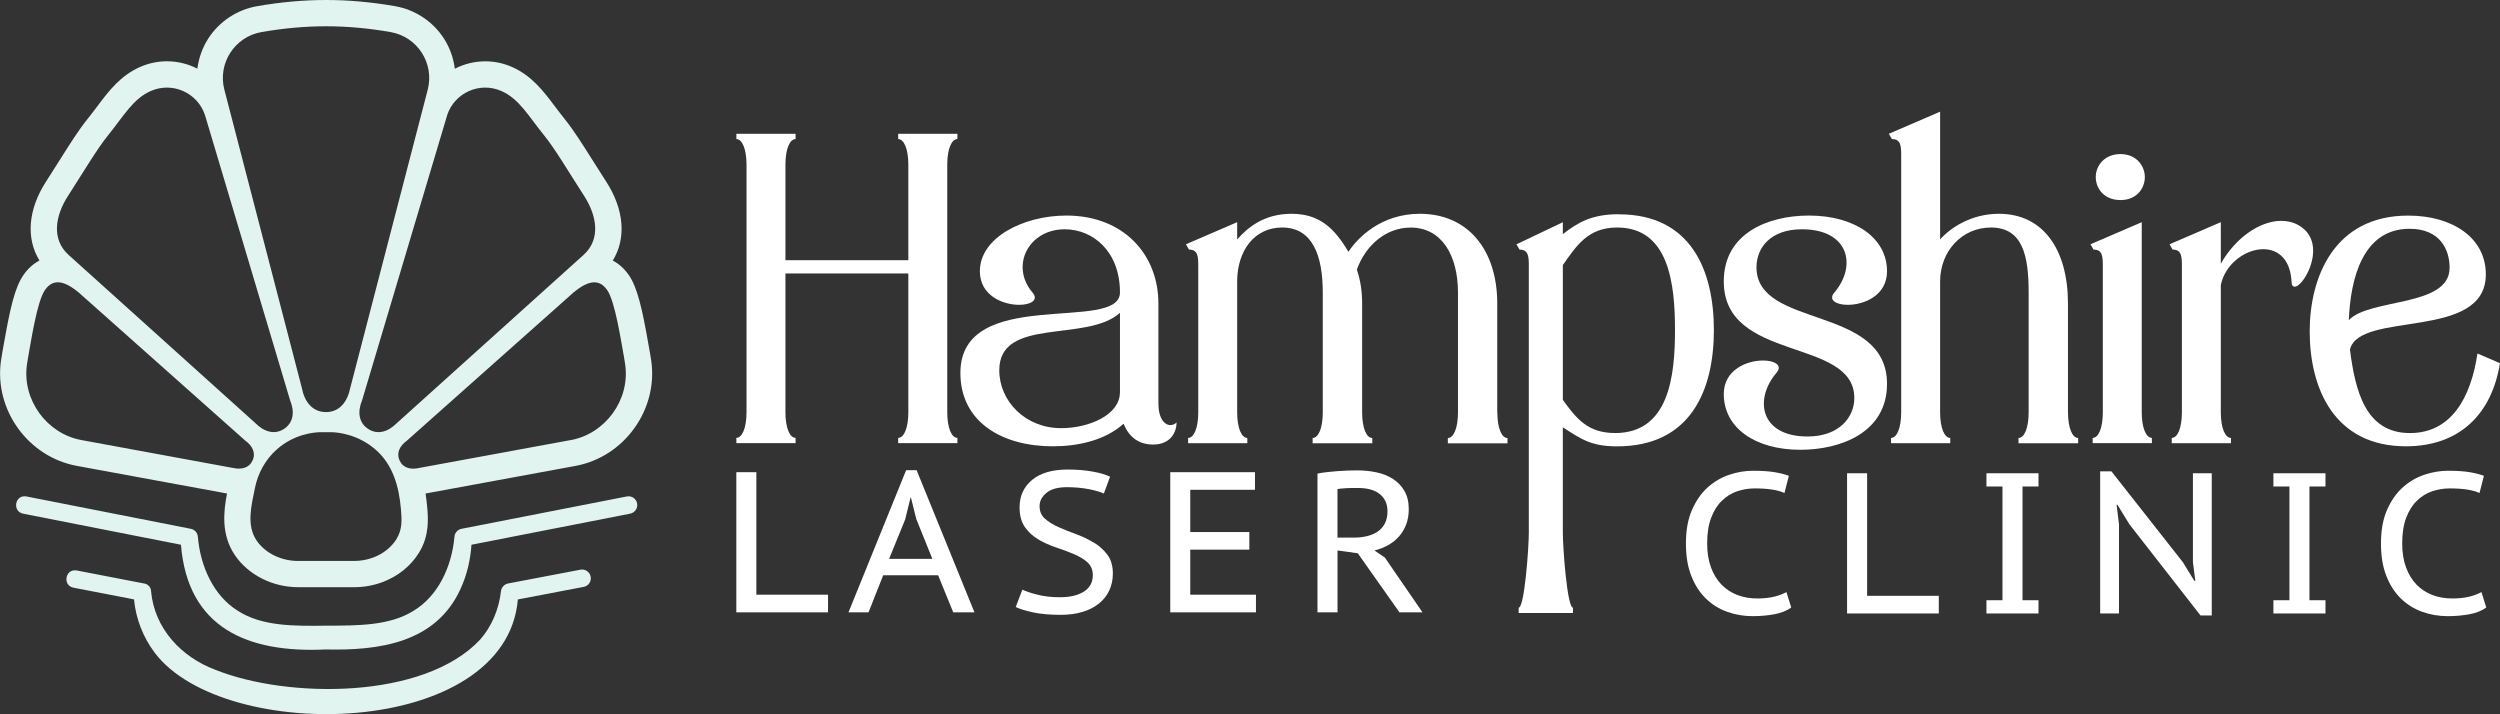 <?xml version="1.0" encoding="UTF-8"?>
<svg id="Layer_2" data-name="Layer 2" xmlns="http://www.w3.org/2000/svg" viewBox="0 0 509.97 145.67">
  <rect x="0" y="0" width="509.97" height="145.67" fill="#333333" stroke="none"/>
  <defs>
    <style>
      .cls-1 {
        fill: #e1f4f0;
      }

      .cls-2 {
        fill: #fff;
      }
    </style>
  </defs>
  <g id="Layer_1-2" data-name="Layer 1">
    <g>
      <path class="cls-2" d="M432.56,40.81c3.34,0,4.96-2.43,4.96-4.69s-1.71-4.69-4.96-4.69-5.05,2.34-5.05,4.69,1.71,4.69,5.05,4.69Z"/>
      <g>
        <path class="cls-1" d="M127.87,101.27l-33.73,6.6c-.79.15-1.41.84-1.44,1.68-.57,6.12-3.36,12.03-8.32,15.03-4.88,3.08-11.4,3.04-17.93,3.05-6.51.09-13.02.12-17.88-3-4.95-3.03-7.68-8.99-8.21-15.12-.05-.79-.62-1.48-1.44-1.64l-33.53-6.6c-2.36-.42-2.94,3.04-.69,3.51,0,0,29.78,5.86,32.21,6.34,1.38,17.04,13.66,22.13,29.56,21.36,10.75.25,22.45-1.27,27.48-12.37,1.32-2.88,2.02-5.94,2.22-8.99,2.48-.49,32.37-6.34,32.37-6.34.97-.19,1.61-1.13,1.42-2.1-.19-.97-1.13-1.6-2.1-1.41Z"/>
        <path class="cls-1" d="M118.4,116.21l-14.75,2.81c-.77.15-1.39.8-1.46,1.63-.44,3.65-1.87,7.12-4.24,9.81-11.48,12.3-39.37,12.07-54.07,6.15-6.91-2.6-12.36-8.4-13.06-15.96,0-.77-.54-1.46-1.33-1.61l-.12-.02-13.72-2.65c-2.35-.41-2.94,3.04-.68,3.51l12.37,2.39c.36,3.89,1.83,7.73,4.25,10.92,14.17,18.67,71.62,17.47,74.05-10.91,2.22-.42,13.41-2.56,13.41-2.56.98-.17,1.63-1.12,1.44-2.09-.19-.97-1.12-1.61-2.09-1.42Z"/>
        <path class="cls-1" d="M132.55,71.8c-.09-.47-.19-1.04-.3-1.69-1.25-7.16-2.25-11.52-3.99-14.01-.9-1.3-2.02-2.29-3.26-2.95,2.77-4.5,2.35-10.39-1.35-16.11-.9-1.38-1.75-2.75-2.58-4.05-2.19-3.48-4.09-6.49-5.88-8.7-.73-.91-1.39-1.78-2.01-2.61-2.32-3.08-4.73-6.27-8.81-8.05-1.72-.75-3.53-1.12-5.39-1.12-2.21,0-4.32.54-6.2,1.51-.28-2.18-1.02-4.29-2.23-6.17-2.25-3.48-5.88-5.88-9.96-6.59-4.9-.85-9.5-1.26-14.07-1.26s-9.18.41-14.07,1.26c-4.08.71-7.71,3.11-9.96,6.59-1.21,1.88-1.95,3.99-2.23,6.16-1.88-.97-3.99-1.51-6.2-1.51-1.86,0-3.67.38-5.39,1.12-4.09,1.77-6.49,4.96-8.81,8.05-.62.82-1.28,1.7-2.01,2.61-1.79,2.21-3.68,5.21-5.87,8.69-.82,1.31-1.68,2.68-2.58,4.06-3.7,5.72-4.12,11.6-1.35,16.11-1.25.66-2.36,1.65-3.26,2.95-1.74,2.51-2.71,6.68-3.99,13.99-.11.65-.21,1.23-.31,1.71-.11.62-.21,1.24-.3,1.86-1.38,9.97,5.57,19.56,15.47,21.38l30.65,5.64c-.69,3.56-1.27,8.36,1.62,12.6,2.74,4.01,7.68,6.51,12.9,6.51h11.4c1.98,0,3.92-.34,5.75-1.02,3.17-1.17,5.82-3.3,7.48-6,2.19-3.55,1.88-7.04,1.68-9.34-.08-.85-.18-1.78-.33-2.75l30.58-5.63c9.91-1.82,16.85-11.41,15.47-21.38-.09-.63-.18-1.25-.3-1.87ZM91.23,23.43c1.54-4.53,6.62-6.79,11.01-4.88,3.64,1.58,5.49,5.03,8.79,9.11,2.23,2.75,4.96,7.4,8.12,12.29,2.6,4.02,3.45,8.83-.1,12.04l-38.06,34.28c-1.78,1.8-3.93,2.51-5.89,1.22-1.96-1.28-2.2-3.53-1.22-5.89l17.36-58.17ZM53.35,6.54c4.55-.79,8.85-1.18,13.16-1.18,4.31,0,8.61.39,13.16,1.18,5.48.95,8.98,6.38,7.58,11.76l-15.8,60.82c-.58,2.88-2.22,4.94-4.94,4.94s-4.39-2.03-4.94-4.94l-15.8-60.82c-1.4-5.38,2.1-10.81,7.58-11.76ZM13.88,39.95c3.16-4.89,5.89-9.54,8.12-12.29,3.3-4.08,5.15-7.53,8.79-9.11,4.39-1.91,9.47.35,11.01,4.88l17.36,58.17c.98,2.36.73,4.61-1.22,5.89-1.96,1.28-4.12.58-5.89-1.22L13.98,51.99c-3.55-3.21-2.7-8.02-.1-12.04ZM47.44,95.44l-30.82-5.67c-7.1-1.3-12.12-8.23-11.13-15.37.07-.54.16-1.08.26-1.62.6-3.19,1.79-11.27,3.42-13.62,1.97-2.83,4.73-1.6,8.18,1.66l32.68,29.06c1.49,1.07,2.2,2.55,1.48,4.07-.71,1.53-2.3,1.91-4.07,1.48ZM80.88,109.96c-1.09,1.77-2.85,3.07-4.78,3.78-1.24.46-2.56.69-3.88.69h-11.4c-3.25,0-6.6-1.43-8.47-4.16-2.15-3.16-1.04-7.22-.36-10.66.61-3.06,2.13-5.86,4.48-7.94,3.63-3.21,7.73-3.48,8.86-3.51h2.37c1.2.05,5.22.38,8.86,3.51,3.63,3.12,4.83,7.63,5.23,12.22.19,2.2.29,4.12-.91,6.06ZM116.41,89.77l-30.82,5.67c-1.77.43-3.36.04-4.07-1.48-.71-1.53,0-3,1.48-4.07l32.68-29.06c3.45-3.27,6.21-4.49,8.18-1.66,1.63,2.35,2.82,10.43,3.42,13.62.1.54.18,1.07.26,1.62.99,7.15-4.04,14.07-11.13,15.37Z"/>
      </g>
      <polygon class="cls-2" points="154.29 96.32 150.2 96.32 150.2 124.91 168.91 124.91 168.91 121.31 154.29 121.31 154.29 96.32"/>
      <path class="cls-2" d="M184.84,95.91l-11.76,29h4.09l2.99-7.56h11.21l3.08,7.56h4.33l-11.8-29h-2.12ZM181.37,114l3.28-8.05,1.09-4.45h.08l1.09,4.37,3.28,8.13h-8.82Z"/>
      <path class="cls-2" d="M223.12,110.69c-1.12-.68-2.31-1.25-3.59-1.72-1.28-.46-2.48-.94-3.59-1.44-1.12-.5-2.04-1.07-2.78-1.72-.74-.65-1.1-1.5-1.1-2.55s.46-1.93,1.39-2.71,2.31-1.17,4.17-1.17c1.63,0,3.13.14,4.49.4,1.36.27,2.38.57,3.06.9l1.27-3.43c-.87-.44-2.07-.79-3.6-1.06-1.53-.27-3.2-.41-5.02-.41-3.16,0-5.59.71-7.29,2.12-1.7,1.42-2.55,3.28-2.55,5.6,0,1.66.37,3.01,1.1,4.04.74,1.04,1.66,1.88,2.78,2.53,1.12.65,2.31,1.19,3.59,1.61,1.28.42,2.48.87,3.59,1.34,1.12.47,2.04,1.03,2.78,1.68.73.65,1.1,1.53,1.1,2.63,0,.78-.17,1.46-.51,2.03-.34.57-.82,1.03-1.43,1.4-.61.36-1.33.63-2.14.81-.82.18-1.7.26-2.65.26-1.66,0-3.18-.17-4.56-.52-1.38-.35-2.4-.69-3.08-1.03l-1.35,3.55c.79.38,1.95.74,3.49,1.08,1.54.34,3.42.51,5.66.51,1.66,0,3.15-.2,4.45-.59,1.31-.39,2.42-.96,3.35-1.7s1.63-1.62,2.12-2.66c.49-1.03.74-2.19.74-3.47,0-1.55-.37-2.83-1.1-3.82s-1.66-1.83-2.78-2.51Z"/>
      <polygon class="cls-2" points="242.8 112.12 254.85 112.12 254.85 108.53 242.8 108.53 242.8 99.91 256 99.91 256 96.32 238.72 96.32 238.72 124.91 256.2 124.91 256.2 121.31 242.8 121.31 242.8 112.12"/>
      <path class="cls-2" d="M280.34,112.3c1.01-.25,1.94-.61,2.8-1.08.86-.48,1.6-1.07,2.23-1.78.63-.71,1.12-1.53,1.47-2.45.35-.93.53-1.96.53-3.11,0-1.47-.29-2.71-.88-3.72-.58-1.01-1.36-1.83-2.33-2.45-.97-.63-2.08-1.08-3.35-1.35-1.27-.27-2.58-.41-3.94-.41-.63,0-1.29.01-2,.04-.71.03-1.42.07-2.12.12-.71.05-1.41.12-2.1.2-.69.08-1.33.18-1.9.29v28.31h4.09v-12.62l4.13.57,8.5,12.05h4.7l-7.68-11.18-2.12-1.43ZM276.18,109.67h-3.35v-9.89c.19-.05.45-.1.78-.12.33-.03.68-.05,1.06-.08s.77-.04,1.16-.04h1.16c1.96,0,3.46.42,4.49,1.27,1.03.84,1.55,2,1.55,3.47,0,.98-.18,1.81-.53,2.49-.35.68-.84,1.23-1.45,1.65s-1.33.74-2.17.94-1.74.31-2.72.31Z"/>
      <path class="cls-2" d="M361.92,121.71c-.98.25-2.14.37-3.47.37-1.47,0-2.83-.24-4.06-.71-1.24-.48-2.32-1.18-3.23-2.12-.91-.94-1.63-2.11-2.14-3.51-.52-1.4-.78-3.03-.78-4.88,0-2.07.27-3.82.82-5.25.54-1.43,1.27-2.59,2.19-3.47.91-.88,1.95-1.53,3.1-1.92,1.16-.39,2.35-.59,3.57-.59,2.72,0,4.75.31,6.09.94l.9-3.51c-.79-.3-1.76-.54-2.9-.74-1.14-.19-2.61-.29-4.41-.29-1.61,0-3.23.27-4.86.82s-3.1,1.41-4.41,2.59c-1.31,1.18-2.37,2.72-3.19,4.59-.82,1.88-1.23,4.15-1.23,6.82s.37,4.77,1.1,6.64,1.73,3.4,2.98,4.62c1.25,1.21,2.7,2.11,4.35,2.7,1.65.59,3.38.88,5.21.88,1.55,0,3.02-.13,4.41-.39,1.39-.26,2.53-.71,3.43-1.37l-.98-3.15c-.68.38-1.51.69-2.49.94Z"/>
      <polygon class="cls-2" points="380.87 96.54 376.78 96.54 376.78 125.14 395.49 125.14 395.49 121.54 380.87 121.54 380.87 96.54"/>
      <polygon class="cls-2" points="405.21 99.24 408.48 99.24 408.48 122.44 405.21 122.44 405.21 125.14 415.83 125.14 415.83 122.44 412.57 122.44 412.57 99.24 415.83 99.24 415.83 96.54 405.21 96.54 405.21 99.24"/>
      <polygon class="cls-2" points="447.33 114.68 447.82 118.48 447.61 118.48 445.28 114.68 430.7 96.14 428.41 96.14 428.41 125.14 432.25 125.14 432.25 106.96 431.76 102.96 431.93 102.96 434.38 106.96 448.88 125.55 451.17 125.55 451.17 96.54 447.33 96.54 447.33 114.68"/>
      <polygon class="cls-2" points="463.75 99.24 467.02 99.24 467.02 122.44 463.75 122.44 463.75 125.14 474.37 125.14 474.37 122.44 471.1 122.44 471.1 99.24 474.37 99.24 474.37 96.54 463.75 96.54 463.75 99.24"/>
      <path class="cls-2" d="M503.7,121.71c-.98.25-2.14.37-3.47.37-1.47,0-2.83-.24-4.06-.71-1.24-.48-2.32-1.18-3.23-2.12-.91-.94-1.63-2.11-2.14-3.51-.52-1.4-.78-3.03-.78-4.88,0-2.07.27-3.82.82-5.25.54-1.43,1.27-2.59,2.19-3.47.91-.88,1.95-1.53,3.1-1.92,1.16-.39,2.35-.59,3.57-.59,2.72,0,4.75.31,6.09.94l.9-3.51c-.79-.3-1.76-.54-2.9-.74-1.14-.19-2.61-.29-4.41-.29-1.61,0-3.23.27-4.86.82s-3.1,1.41-4.41,2.59c-1.31,1.18-2.37,2.72-3.19,4.59-.82,1.88-1.23,4.15-1.23,6.82s.37,4.77,1.1,6.64,1.73,3.4,2.98,4.62c1.25,1.21,2.7,2.11,4.35,2.7,1.65.59,3.38.88,5.21.88,1.55,0,3.02-.13,4.41-.39,1.39-.26,2.53-.71,3.43-1.37l-.98-3.15c-.68.38-1.51.69-2.49.94Z"/>
      <path class="cls-2" d="M162.29,89.32c-1.17,0-2.07-1.98-2.07-5.23v-28.31h25.07v28.31c0,3.25-.9,5.23-2.07,5.23v1.08h12.08v-1.08c-1.17,0-2.07-1.98-2.07-5.23v-50.49c0-3.25.9-5.23,2.07-5.23v-1.08h-12.08v1.08c1.17,0,2.07,1.98,2.07,5.23v19.48h-25.07v-19.48c0-3.25.9-5.23,2.07-5.23v-1.08h-12.08v1.08c1.17,0,2.07,1.98,2.07,5.23v50.49c0,3.25-.9,5.23-2.07,5.23v1.08h12.08v-1.08Z"/>
      <path class="cls-2" d="M238.73,86.71c-1.17,0-2.43-1.35-2.43-4.42v-20.38c0-10.01-7.12-17.94-18.75-17.94-8.84,0-17.67,4.51-17.67,11.36,0,4.96,4.69,6.85,8.03,6.85,2.34,0,4.06-.99,2.7-2.52-4.6-5.41-.81-12.89,6.58-12.89,5.77,0,11.27,4.51,11.27,12.89s-32.55-1.53-32.55,16.41c0,10.01,8.48,14.97,18.85,14.97,5.05,0,10.64-1.17,14.43-4.6,1.08,2.61,2.98,4.24,6.04,4.24,3.7,0,4.78-2.7,4.78-4.51-.36.36-.81.54-1.26.54ZM228.45,80.04c0,4.6-6.31,7.3-11.99,7.3-7.3,0-12.62-5.5-12.62-11.81,0-11,17.85-5.59,24.62-11.72v16.23Z"/>
      <path class="cls-2" d="M305.42,84.09v-22.18c0-10.91-5.95-18.3-15.78-18.3-7.84,0-12.6,4.78-14.58,7.75-2.89-4.87-5.94-7.75-11.62-7.75s-9,2.89-11.07,5.23v-3.52l-10.46,4.51.63,1.08c1.8,0,1.89,1.35,1.89,3.34v29.85c0,3.25-.9,5.23-2.07,5.23v1.08h12.08v-1.08c-1.17,0-2.07-1.98-2.07-5.23v-26.69c0-6.13,3.41-11,9.18-11,6.22,0,8.28,5.77,8.28,13.26v24.44c0,3.25-.9,5.23-2.07,5.23v1.08h12.17v-1.08c-1.17,0-2.07-1.98-2.07-5.23v-22.18c0-2.52-.36-4.87-1.08-6.94,1.8-4.96,5.93-8.57,10.98-8.57,6.4,0,9.65,5.77,9.65,13.26v24.44c0,3.25-.9,5.23-2.07,5.23v1.08h12.17v-1.08c-1.17,0-2.07-1.98-2.07-5.23Z"/>
      <path class="cls-2" d="M330.24,43.7c-5.5,0-8.29,1.62-11.44,4.06v-2.43l-9.46,4.51.63,1.08c1.8,0,1.89,1.35,1.89,3.34v54.38c0,3.25-.9,15.32-2.07,15.32v1.08h11.08v-1.08c-1.17,0-2.07-12.07-2.07-15.32v-21.47c3.79,2.43,5.76,3.88,11.08,3.88,15.06,0,19.73-11.54,19.73-23.71s-4.67-23.62-19.37-23.62ZM329.43,88.33c-5.5,0-7.84-2.89-10.63-6.76v-27.5c2.8-3.97,5.13-7.66,11.08-7.66,10.55,0,11.8,11.45,11.8,20.92s-1.25,21.01-12.25,21.01Z"/>
      <path class="cls-2" d="M384.93,78.32c0-16.23-26.63-11.18-26.63-23.8,0-3.88,2.76-7.75,9.26-7.75,9.65,0,11.24,7.48,6.64,12.89-1.35,1.53.36,2.52,2.71,2.52,3.34,0,8.02-1.89,8.02-6.85,0-6.85-6.64-11.36-15.93-11.36-8.21,0-17.37,3.52-17.37,13.43,0,16.59,26.63,11.36,26.63,23.8,0,3.88-3.06,7.84-9.55,7.84-9.65,0-10.94-7.57-6.34-12.98,1.35-1.53-.36-2.52-2.71-2.52-3.34,0-8.03,1.89-8.03,6.85,0,6.85,6.34,11.36,15.63,11.36,8.21,0,17.67-3.52,17.67-13.44Z"/>
      <path class="cls-2" d="M421.84,84.09v-22.18c0-10.91-4.98-18.3-14.09-18.3-5.68,0-9.92,2.89-11.99,5.23v-26.06l-10.46,4.51.63,1.08c1.8,0,1.89,1.35,1.89,3.34v52.39c0,3.25-.9,5.23-2.07,5.23v1.08h12.08v-1.08c-1.17,0-2.07-1.98-2.07-5.23v-26.69c0-6.13,4.42-11,10.37-11,6.49,0,7.69,5.77,7.69,13.26v24.44c0,3.25-.9,5.23-2.07,5.23v1.08h12.17v-1.08c-1.17,0-2.07-1.98-2.07-5.23Z"/>
      <path class="cls-2" d="M426.88,89.32v1.08h12.08v-1.08c-1.17,0-2.07-1.98-2.07-5.23v-38.77l-10.46,4.51.63,1.08c1.8,0,1.89,1.35,1.89,3.34v29.85c0,3.25-.9,5.23-2.07,5.23Z"/>
      <path class="cls-2" d="M467.45,57.4c0,.81.27,1.08.63,1.08,1.98,0,6.94-9.02.81-12.53-1.08-.63-2.34-.9-3.52-.9-4.51,0-9.47,3.61-12.35,8.75v-8.48l-10.46,4.51.63,1.08c1.8,0,1.89,1.35,1.89,3.34v29.85c0,3.25-.9,5.23-2.07,5.23v1.08h12.08v-1.08c-1.17,0-2.07-1.98-2.07-5.23v-25.97c.9-4.33,5.05-7.3,8.66-7.3,2.89,0,5.5,1.89,5.77,6.58Z"/>
      <path class="cls-2" d="M509.97,74.09l-4.6-1.98c-1.35,9.11-5.39,16.23-13.77,16.23-9.11,0-11.16-8.66-12.24-17.04,1.98-8.02,27.72-1.71,27.72-15.33,0-7.48-6.82-11.99-15.83-11.99-15.15,0-20.1,12.62-20.1,23.62,0,11.63,5.02,23.44,19.63,23.44,11.09,0,17.56-6.76,19.18-16.95ZM491.52,46.67c6.22,0,8.17,4.24,8.17,7.94,0,8.11-16.36,6.17-20.56,10.7.34-8.5,2.85-18.64,12.39-18.64Z"/>
    </g>
  </g>
</svg>